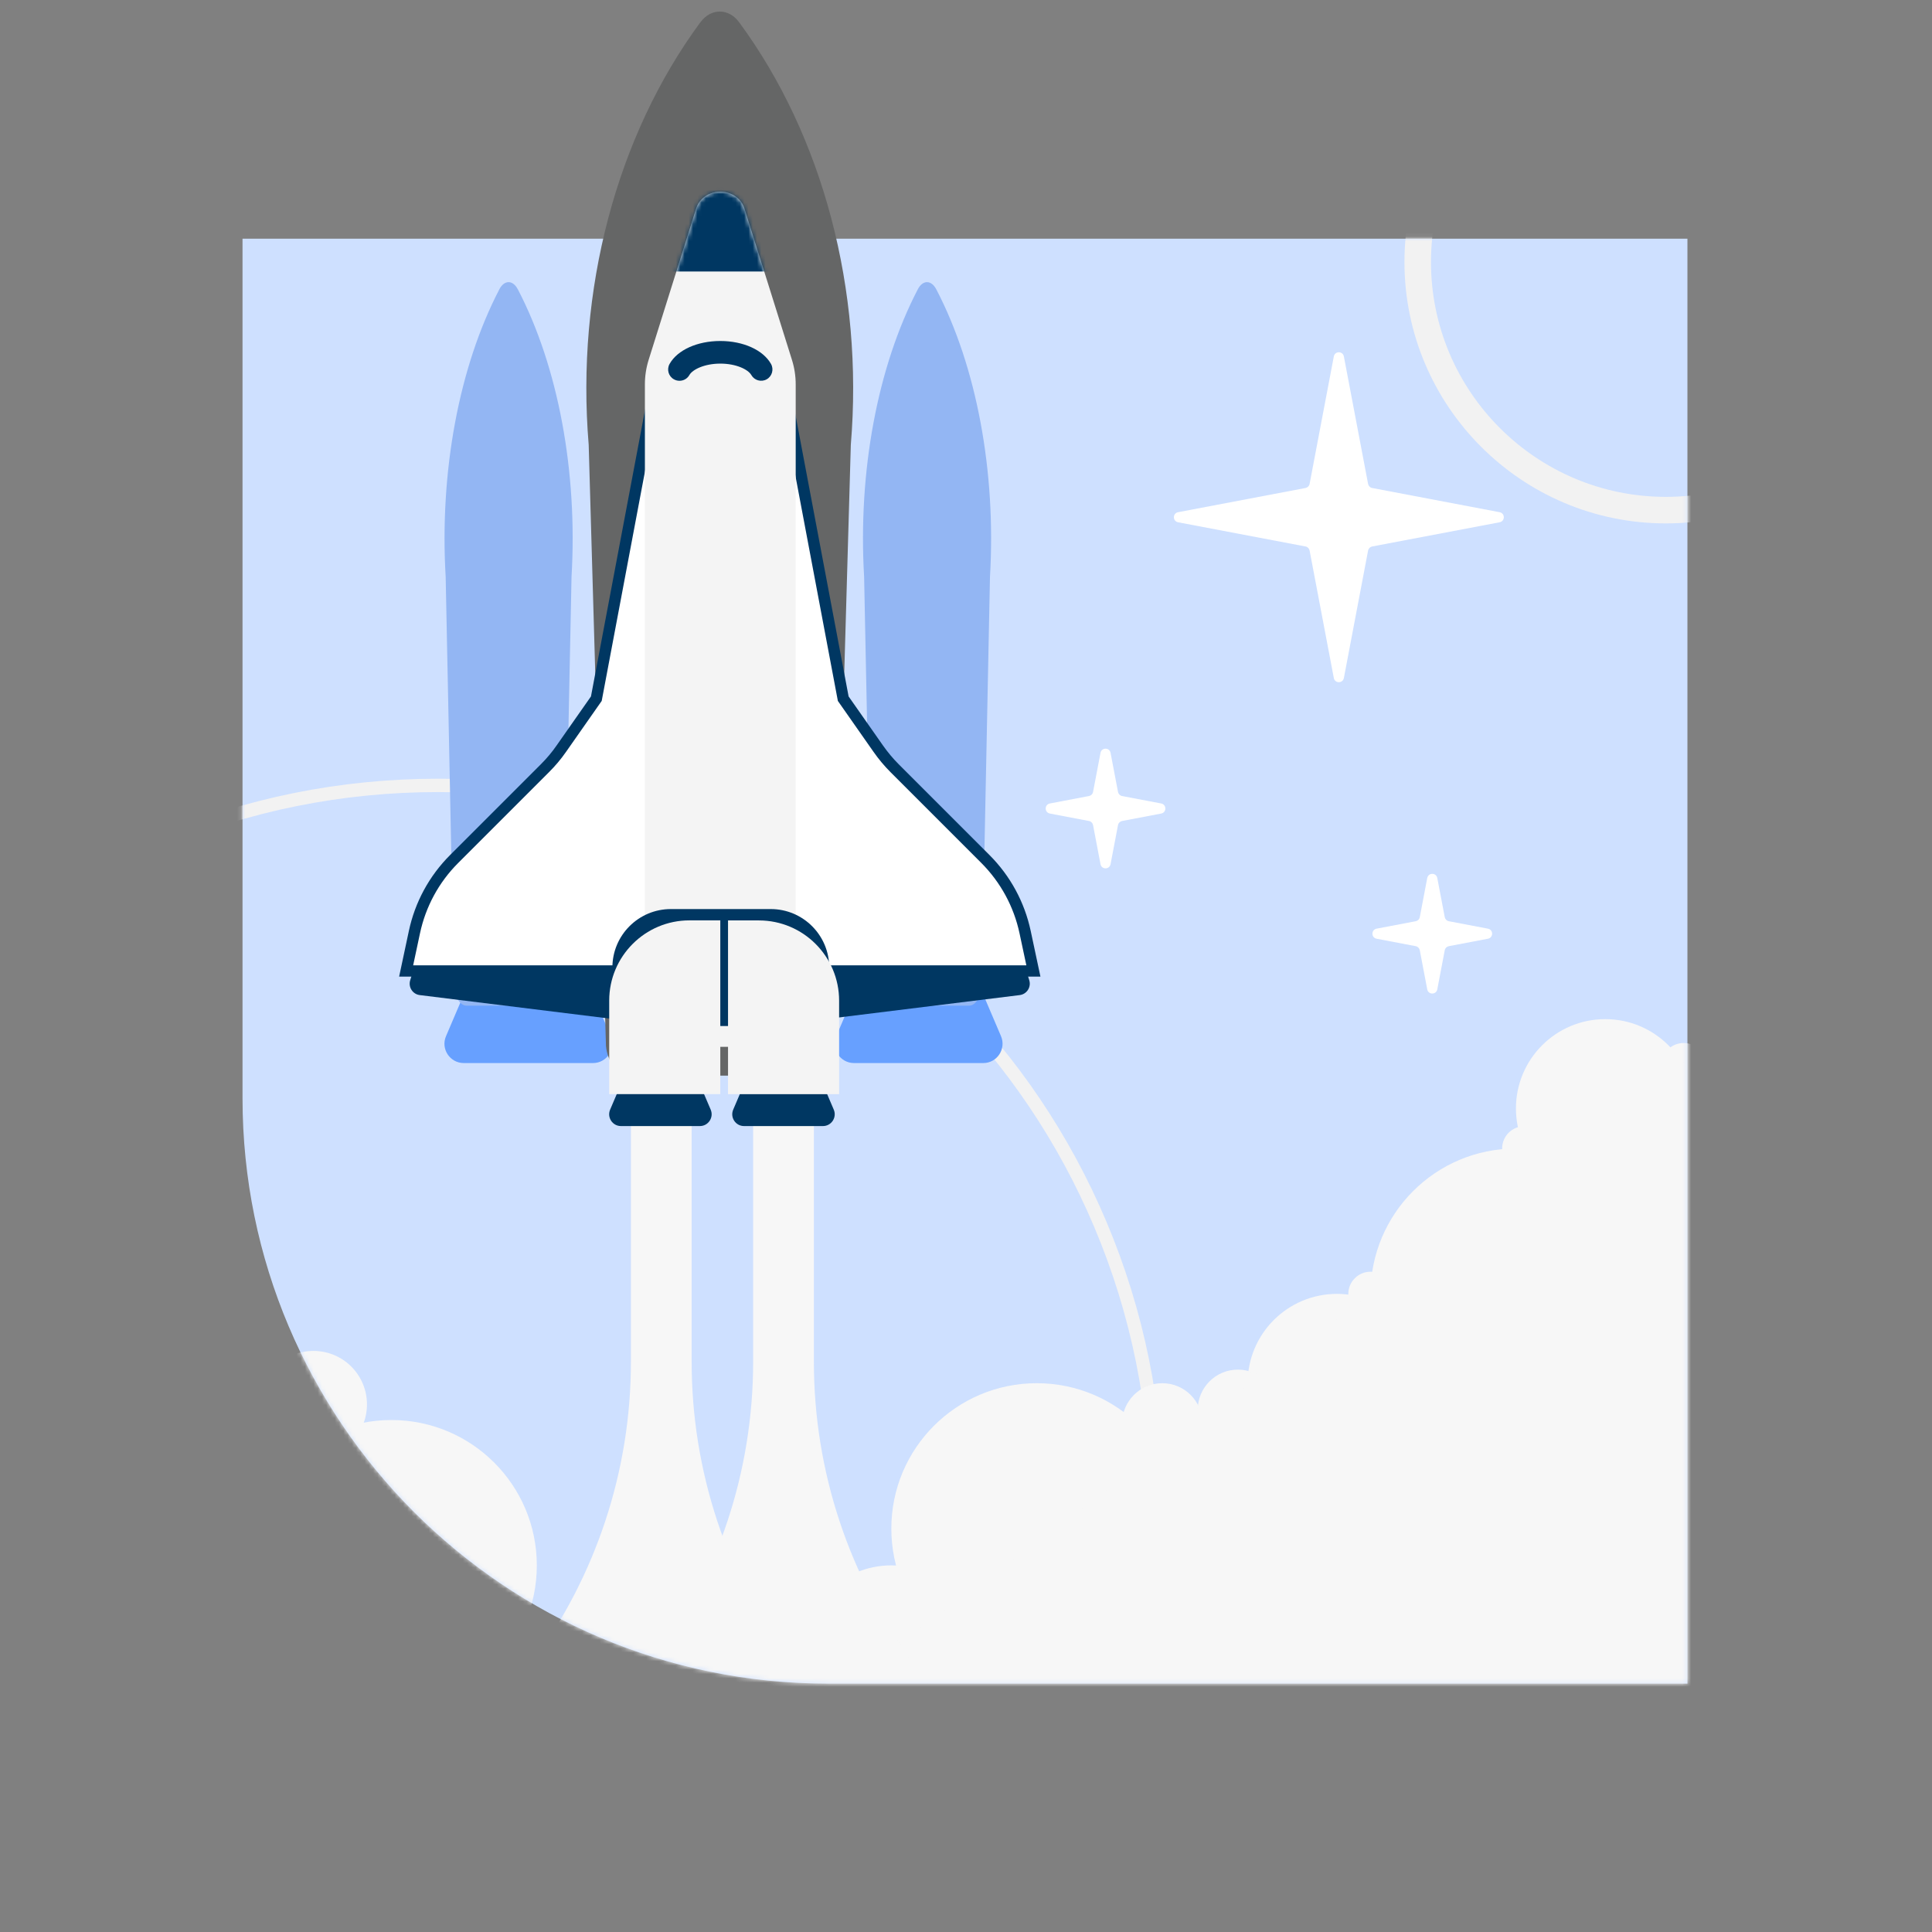 <svg width="453" height="453" viewBox="0 0 453 453" fill="none" xmlns="http://www.w3.org/2000/svg">
<rect x="0" y="0" width="453" height="453" fill="#808080" stroke="none"/>
<g clip-path="url(#clip0_892_3155)">
<path d="M56.865 55.972H395.656V394.763H194.111C118.367 394.763 56.865 333.261 56.865 257.517V55.972Z" fill="#CEE0FF"/>
<mask id="mask0_892_3155" style="mask-type:luminance" maskUnits="userSpaceOnUse" x="56" y="55" width="340" height="340">
<path d="M56.865 55.919H395.656V394.71H194.111C118.367 394.71 56.865 333.208 56.865 257.464V55.919Z" fill="white"/>
</mask>
<g mask="url(#mask0_892_3155)">
<path d="M102.765 522.602C79.822 522.602 57.544 518.112 36.587 509.239C16.348 500.672 -1.838 488.414 -17.454 472.812C-33.069 457.197 -45.326 439.024 -53.88 418.772C-62.74 397.814 -67.244 375.55 -67.244 352.594C-67.244 329.638 -62.754 307.374 -53.88 286.416C-45.313 266.178 -33.056 247.991 -17.454 232.376C-1.838 216.761 16.335 204.503 36.587 195.949C57.544 187.089 79.808 182.586 102.765 182.586C125.721 182.586 147.985 187.076 168.943 195.949C189.181 204.516 207.368 216.774 222.983 232.376C238.598 247.991 250.856 266.164 259.409 286.416C268.269 307.374 272.773 329.638 272.773 352.594C272.773 375.55 268.283 397.814 259.409 418.772C250.842 439.01 238.585 457.197 222.983 472.812C207.368 488.427 189.194 500.685 168.943 509.239C147.985 518.099 125.721 522.602 102.765 522.602ZM102.765 185.717C80.234 185.717 58.384 190.127 37.799 198.827C17.92 207.234 0.08 219.265 -15.255 234.587C-30.577 249.91 -42.622 267.763 -51.016 287.642C-59.716 308.213 -64.126 330.077 -64.126 352.607C-64.126 375.137 -59.716 396.988 -51.016 417.573C-42.608 437.452 -30.577 455.292 -15.255 470.627C0.067 485.949 17.92 497.994 37.799 506.387C58.371 515.088 80.234 519.498 102.765 519.498C125.295 519.498 147.145 515.088 167.73 506.387C187.609 497.98 205.449 485.949 220.784 470.627C236.106 455.305 248.151 437.452 256.545 417.573C265.245 397.001 269.655 375.137 269.655 352.607C269.655 330.077 265.245 308.227 256.545 287.642C248.138 267.763 236.106 249.923 220.784 234.587C205.462 219.265 187.609 207.221 167.73 198.827C147.159 190.127 125.295 185.717 102.765 185.717Z" fill="#F2F2F2"/>
<path d="M208.979 408.926C220.547 408.926 229.924 399.549 229.924 387.981C229.924 376.414 220.547 367.037 208.979 367.037C197.412 367.037 188.035 376.414 188.035 387.981C188.035 399.549 197.412 408.926 208.979 408.926Z" fill="#F7F7F7"/>
<path d="M73.506 341.829C80.43 341.829 86.044 336.215 86.044 329.291C86.044 322.367 80.43 316.754 73.506 316.754C66.582 316.754 60.969 322.367 60.969 329.291C60.969 336.215 66.582 341.829 73.506 341.829Z" fill="#F7F7F7"/>
<path d="M313.476 345.266C325.043 345.266 334.42 335.889 334.42 324.322C334.42 312.754 325.043 303.377 313.476 303.377C301.908 303.377 292.531 312.754 292.531 324.322C292.531 335.889 301.908 345.266 313.476 345.266Z" fill="#F7F7F7"/>
<path d="M376.39 280.847C387.957 280.847 397.334 271.47 397.334 259.902C397.334 248.335 387.957 238.958 376.39 238.958C364.823 238.958 355.445 248.335 355.445 259.902C355.445 271.47 364.823 280.847 376.39 280.847Z" fill="#F7F7F7"/>
<path d="M243.088 392.511C261.918 392.511 277.182 377.247 277.182 358.417C277.182 339.586 261.918 324.322 243.088 324.322C224.257 324.322 208.993 339.586 208.993 358.417C208.993 377.247 224.257 392.511 243.088 392.511Z" fill="#F7F7F7"/>
<path d="M91.773 401.145C110.603 401.145 125.868 385.88 125.868 367.05C125.868 348.22 110.603 332.955 91.773 332.955C72.942 332.955 57.678 348.22 57.678 367.05C57.678 385.88 72.942 401.145 91.773 401.145Z" fill="#F7F7F7"/>
<path d="M355.445 337.485C374.275 337.485 389.54 322.22 389.54 303.39C389.54 284.56 374.275 269.295 355.445 269.295C336.615 269.295 321.35 284.56 321.35 303.39C321.35 322.22 336.615 337.485 355.445 337.485Z" fill="#F7F7F7"/>
<path d="M272.52 343.161C277.722 343.161 281.94 338.944 281.94 333.741C281.94 328.539 277.722 324.322 272.52 324.322C267.317 324.322 263.1 328.539 263.1 333.741C263.1 338.944 267.317 343.161 272.52 343.161Z" fill="#F7F7F7"/>
<path d="M290.253 339.977C295.456 339.977 299.673 335.759 299.673 330.557C299.673 325.355 295.456 321.137 290.253 321.137C285.051 321.137 280.833 325.355 280.833 330.557C280.833 335.759 285.051 339.977 290.253 339.977Z" fill="#F7F7F7"/>
<path d="M321.351 308.6C324.228 308.6 326.56 306.267 326.56 303.39C326.56 300.513 324.228 298.181 321.351 298.181C318.473 298.181 316.141 300.513 316.141 303.39C316.141 306.267 318.473 308.6 321.351 308.6Z" fill="#F7F7F7"/>
<path d="M357.417 274.492C360.294 274.492 362.627 272.159 362.627 269.282C362.627 266.405 360.294 264.073 357.417 264.073C354.54 264.073 352.208 266.405 352.208 269.282C352.208 272.159 354.54 274.492 357.417 274.492Z" fill="#F7F7F7"/>
<path d="M394.763 254.973C397.64 254.973 399.972 252.64 399.972 249.763C399.972 246.886 397.64 244.554 394.763 244.554C391.886 244.554 389.553 246.886 389.553 249.763C389.553 252.64 391.886 254.973 394.763 254.973Z" fill="#F7F7F7"/>
<path d="M188.275 402.078L400.119 244.967L403.01 397.521L188.275 402.078Z" fill="#F7F7F7"/>
<path d="M390.593 122.723C356.791 122.723 329.305 95.223 329.305 61.435C329.305 27.646 356.791 0.146 390.593 0.146C424.395 0.146 451.881 27.646 451.881 61.435C451.881 95.223 424.381 122.723 390.593 122.723ZM390.593 6.369C360.229 6.369 335.527 31.07 335.527 61.435C335.527 91.799 360.229 116.501 390.593 116.501C420.957 116.501 445.659 91.799 445.659 61.435C445.659 31.07 420.957 6.369 390.593 6.369Z" fill="#F2F2F2"/>
<path d="M214.163 390.046C199.014 369.595 190.833 344.813 190.833 319.352V251.122H176.59V319.352C176.59 344.813 168.41 369.581 153.261 390.046L147.718 397.521H219.692L214.149 390.046H214.163Z" fill="#F7F7F7"/>
<path d="M185.504 390.046C170.355 369.595 162.175 344.813 162.175 319.352V251.122H147.932V319.352C147.932 344.813 139.751 369.581 124.602 390.046L119.06 397.521H191.033L185.491 390.046H185.504Z" fill="#F7F7F7"/>
</g>
<path d="M135.914 225.847C135.207 224.182 133.569 223.102 131.743 223.102H116.048C114.236 223.102 112.597 224.182 111.878 225.847L104.577 242.954C103.298 245.939 105.496 249.257 108.747 249.257H139.031C142.282 249.257 144.467 245.939 143.202 242.954L135.9 225.847H135.914Z" fill="#67A0FF"/>
<path d="M227.42 225.847C226.714 224.182 225.075 223.102 223.25 223.102H207.555C205.743 223.102 204.104 224.182 203.384 225.847L196.083 242.954C194.804 245.939 197.002 249.257 200.253 249.257H230.538C233.789 249.257 235.974 245.939 234.708 242.954L227.407 225.847H227.42Z" fill="#67A0FF"/>
<path d="M164.239 5.196L164.186 5.263C144.547 31.936 135.007 68.057 138.032 104.31L142.082 245.206C142.415 249.177 145.067 252.201 148.224 252.201H189.301C192.458 252.201 195.11 249.19 195.443 245.206L199.493 104.31C202.518 68.07 192.978 31.936 173.339 5.263L173.286 5.196C170.848 1.879 166.691 1.879 164.253 5.196H164.239Z" fill="#656666"/>
<path d="M215.202 67.843L215.175 67.883C205.742 86.017 201.159 110.585 202.611 135.234L204.557 231.043C204.716 233.748 205.996 235.8 207.501 235.8H227.233C228.752 235.8 230.018 233.748 230.178 231.043L232.123 135.234C233.575 110.585 228.992 86.017 219.559 67.883L219.532 67.843C218.36 65.592 216.361 65.592 215.189 67.843H215.202Z" fill="#93B6F3"/>
<path d="M117.087 67.843L117.061 67.883C107.628 86.017 103.044 110.585 104.497 135.234L106.442 231.043C106.602 233.748 107.881 235.8 109.386 235.8H129.118C130.637 235.8 131.903 233.748 132.063 231.043L134.008 135.234C135.46 110.585 130.877 86.017 121.444 67.883L121.417 67.843C120.245 65.592 118.246 65.592 117.074 67.843H117.087Z" fill="#93B6F3"/>
<path d="M162.188 249.736C161.748 248.724 160.749 248.057 159.643 248.057H150.063C148.958 248.057 147.958 248.724 147.519 249.736L143.055 260.182C142.282 262.007 143.615 264.032 145.6 264.032H164.093C166.078 264.032 167.411 262.007 166.638 260.182L162.174 249.736H162.188Z" fill="#003762"/>
<path d="M191.047 249.736C190.607 248.724 189.608 248.057 188.502 248.057H178.922C177.816 248.057 176.817 248.724 176.378 249.736L171.914 260.182C171.141 262.007 172.474 264.032 174.459 264.032H192.952C194.937 264.032 196.27 262.007 195.497 260.182L191.033 249.736H191.047Z" fill="#003762"/>
<path d="M98.062 223.809L96.183 229.831C95.677 231.443 96.756 233.122 98.435 233.322L159.07 240.823L157.858 222.17L98.062 223.795V223.809Z" fill="#003762"/>
<path d="M152.595 96.103L139.818 163.813L131.611 175.538C130.465 177.176 129.172 178.722 127.76 180.134L106.482 201.412C101.779 206.115 98.541 212.071 97.169 218.573L95.237 227.673H152.608" fill="white"/>
<path d="M152.595 228.991H93.585L95.863 218.293C97.302 211.524 100.646 205.369 105.536 200.479L126.814 179.201C128.173 177.842 129.425 176.363 130.518 174.778L138.565 163.293L151.289 95.863L153.901 96.356L141.083 164.346L132.716 176.297C131.53 178.002 130.185 179.601 128.706 181.067L107.428 202.344C102.898 206.874 99.807 212.577 98.475 218.839L96.876 226.34H152.608V228.991H152.595Z" fill="#003762"/>
<path d="M239.451 223.809L241.329 229.831C241.836 231.443 240.757 233.122 239.078 233.322L178.442 240.823L179.655 222.17L239.451 223.795V223.809Z" fill="#003762"/>
<path d="M184.918 96.103L197.695 163.813L205.902 175.538C207.048 177.176 208.34 178.722 209.753 180.134L231.03 201.412C235.734 206.115 238.971 212.071 240.344 218.573L242.275 227.673H184.904" fill="white"/>
<path d="M243.927 228.991H184.917V226.34H240.65L239.051 218.839C237.718 212.577 234.614 206.874 230.097 202.344L208.82 181.067C207.354 179.601 206.008 177.989 204.823 176.297L196.455 164.346L183.638 96.356L186.25 95.863L198.974 163.293L207.021 174.778C208.127 176.35 209.366 177.842 210.725 179.201L232.003 200.479C236.892 205.369 240.237 211.538 241.675 218.293L243.954 228.991H243.927Z" fill="#003762"/>
<path d="M171.168 45.367C169.702 44.794 168.063 44.794 166.598 45.367C164.959 46.006 163.72 47.298 163.227 48.884L152.088 84.378C151.502 86.243 151.209 88.188 151.209 90.147V239.97C151.209 243.008 153.847 245.459 157.098 245.459H180.681C183.932 245.459 186.57 243.008 186.57 239.97V90.147C186.57 88.188 186.277 86.243 185.69 84.378L174.552 48.884C174.059 47.298 172.82 46.006 171.181 45.367H171.168Z" fill="#F4F4F4"/>
<mask id="mask1_892_3155" style="mask-type:luminance" maskUnits="userSpaceOnUse" x="151" y="44" width="36" height="202">
<path d="M171.168 45.367C169.702 44.794 168.063 44.794 166.598 45.367C164.959 46.006 163.72 47.298 163.227 48.884L152.088 84.378C151.502 86.243 151.209 88.188 151.209 90.147V239.97C151.209 243.008 153.847 245.459 157.098 245.459H180.681C183.932 245.459 186.57 243.008 186.57 239.97V90.147C186.57 88.188 186.277 86.243 185.69 84.378L174.552 48.884C174.059 47.298 172.82 46.006 171.181 45.367H171.168Z" fill="white"/>
</mask>
<g mask="url(#mask1_892_3155)">
<path d="M190.207 32.003H147.172V63.66H190.207V32.003Z" fill="#003762"/>
</g>
<path d="M159.31 89.281C158.87 89.281 158.417 89.174 158.004 88.934C156.725 88.215 156.285 86.603 157.005 85.324C158.843 82.059 163.507 79.954 168.889 79.954C174.272 79.954 178.922 82.059 180.774 85.324C181.493 86.603 181.04 88.215 179.775 88.934C178.496 89.654 176.884 89.201 176.164 87.935C175.431 86.643 172.633 85.257 168.903 85.257C165.172 85.257 162.374 86.643 161.641 87.935C161.148 88.801 160.256 89.281 159.336 89.281H159.31Z" fill="#003762"/>
<path d="M180.721 213.15H157.298C149.726 213.15 143.588 219.288 143.588 226.86C143.588 234.431 149.726 240.57 157.298 240.57H180.721C188.292 240.57 194.43 234.431 194.43 226.86C194.43 219.288 188.292 213.15 180.721 213.15Z" fill="#003762"/>
<path d="M161.655 215.801H168.89V256.545H142.842V234.614C142.842 224.222 151.276 215.801 161.655 215.801Z" fill="#F4F4F4"/>
<path d="M196.749 256.558H170.702V215.814H177.936C188.329 215.814 196.749 224.248 196.749 234.627V256.558Z" fill="#F4F4F4"/>
<path d="M315.101 83.579L320.777 113.463C320.871 113.943 321.244 114.329 321.737 114.422L351.621 120.098C352.927 120.351 352.927 122.203 351.621 122.457L321.737 128.132C321.257 128.226 320.871 128.599 320.777 129.092L315.101 158.976C314.848 160.282 312.996 160.282 312.743 158.976L307.067 129.092C306.974 128.612 306.601 128.226 306.108 128.132L276.223 122.457C274.918 122.203 274.918 120.351 276.223 120.098L306.108 114.422C306.588 114.329 306.974 113.956 307.067 113.463L312.743 83.579C312.996 82.273 314.848 82.273 315.101 83.579Z" fill="white"/>
<path d="M260.395 176.523L262.141 185.69C262.234 186.169 262.607 186.556 263.1 186.649L272.267 188.394C273.572 188.648 273.572 190.5 272.267 190.753L263.1 192.498C262.62 192.591 262.234 192.964 262.141 193.457L260.395 202.624C260.142 203.93 258.29 203.93 258.037 202.624L256.292 193.457C256.198 192.978 255.825 192.591 255.332 192.498L246.166 190.753C244.86 190.5 244.86 188.648 246.166 188.394L255.332 186.649C255.812 186.556 256.198 186.183 256.292 185.69L258.037 176.523C258.29 175.218 260.142 175.218 260.395 176.523Z" fill="white"/>
<path d="M337.006 205.875L338.751 215.042C338.844 215.521 339.217 215.908 339.71 216.001L348.877 217.746C350.183 217.999 350.183 219.851 348.877 220.105L339.71 221.85C339.231 221.943 338.844 222.316 338.751 222.809L337.006 231.976C336.753 233.282 334.901 233.282 334.647 231.976L332.902 222.809C332.809 222.33 332.436 221.943 331.943 221.85L322.776 220.105C321.47 219.851 321.47 217.999 322.776 217.746L331.943 216.001C332.422 215.908 332.809 215.535 332.902 215.042L334.647 205.875C334.901 204.569 336.753 204.569 337.006 205.875Z" fill="white"/>
</g>
<defs>
<clipPath id="clip0_892_3155">
<rect width="453" height="453" fill="white"/>
</clipPath>
</defs>
</svg>
